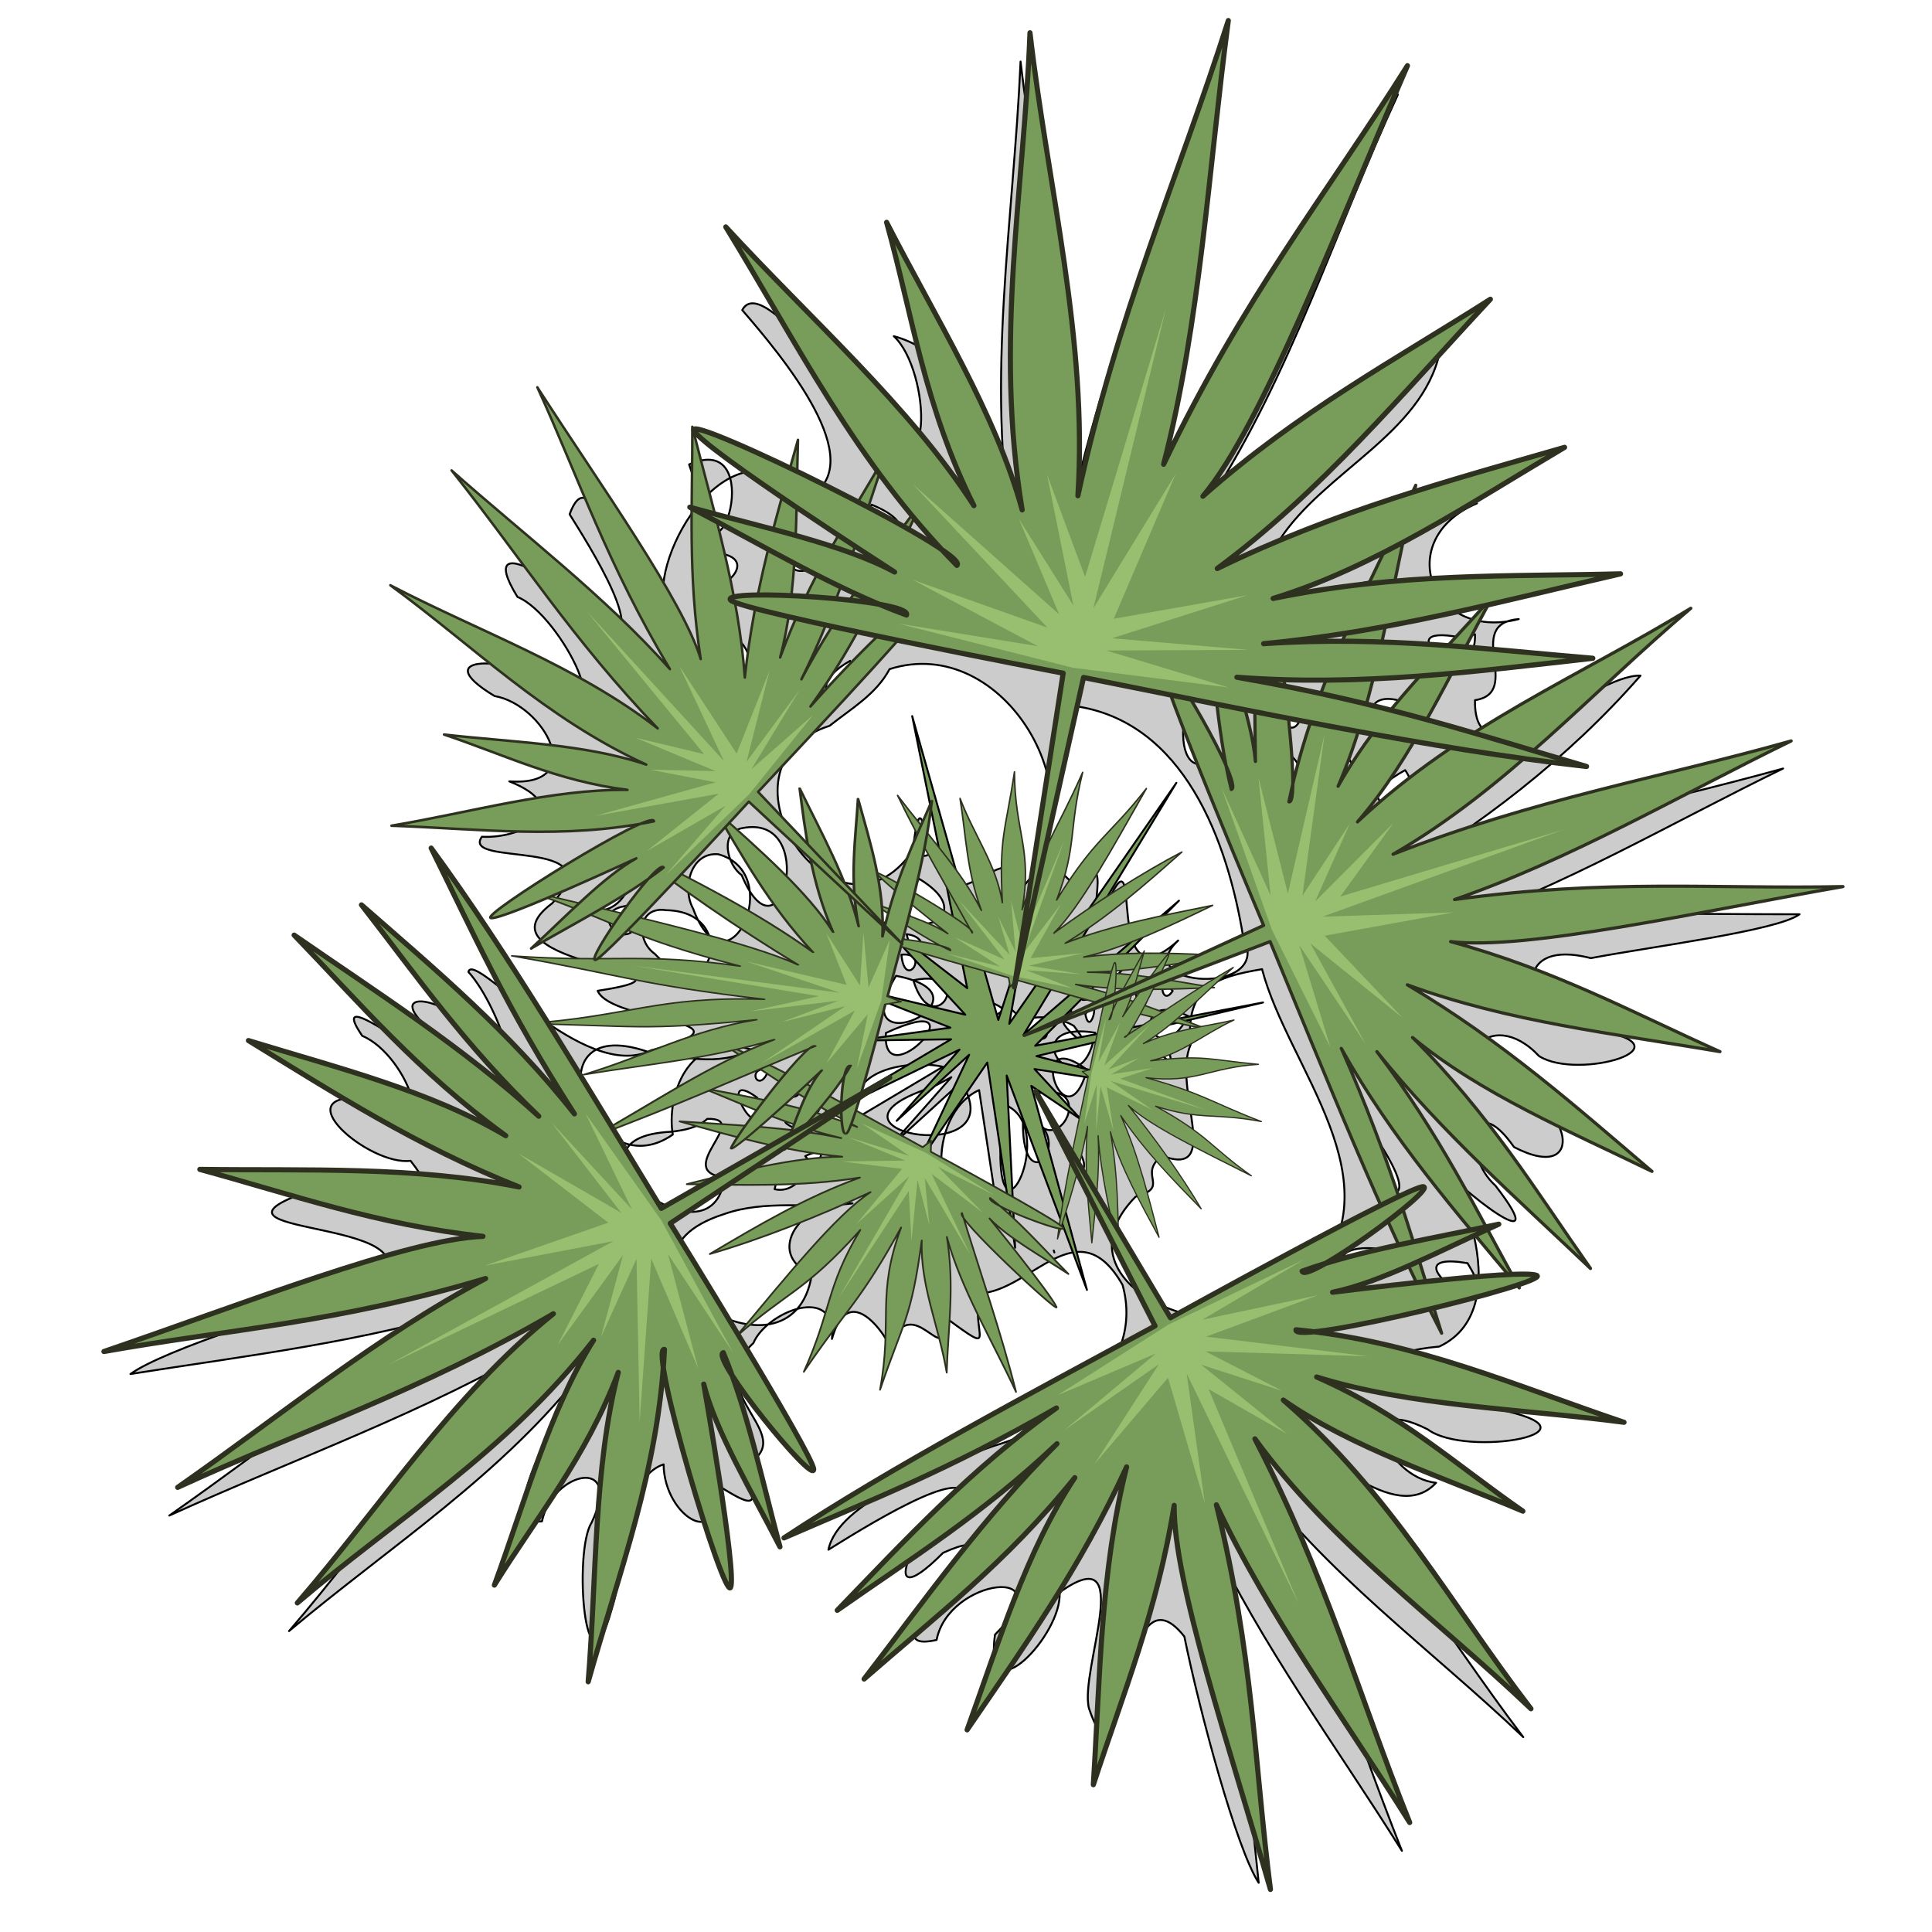 <?xml version="1.0" encoding="UTF-8" standalone="no"?>
<!-- Created with Inkscape (http://www.inkscape.org/) -->
<svg
    xmlns:inkscape="http://www.inkscape.org/namespaces/inkscape"
    xmlns:rdf="http://www.w3.org/1999/02/22-rdf-syntax-ns#"
    xmlns="http://www.w3.org/2000/svg"
    xmlns:xlink="http://www.w3.org/1999/xlink"
    xmlns:ns1="http://sozi.baierouge.fr"
    xmlns:cc="http://creativecommons.org/ns#"
    xmlns:dc="http://purl.org/dc/elements/1.1/"
    xmlns:sodipodi="http://sodipodi.sourceforge.net/DTD/sodipodi-0.dtd"
    id="svg3005"
    sodipodi:docname="palm-03.svg"
    viewBox="0 0 300 300"
    version="1.1"
    inkscape:version="0.48.4 r9939"
  >
  <title
      id="title4244"
    >palm-03</title
  >
  <defs
      id="defs3007"
    >
    <filter
        id="filter4204"
        inkscape:collect="always"
      >
      <feGaussianBlur
          id="feGaussianBlur4206"
          stdDeviation="2.719"
          inkscape:collect="always"
      />
    </filter
    >
  </defs
  >
  <sodipodi:namedview
      id="base"
      bordercolor="#666666"
      inkscape:pageshadow="2"
      inkscape:window-y="24"
      pagecolor="#ffffff"
      inkscape:window-height="776"
      inkscape:window-maximized="1"
      inkscape:zoom="1.4071425"
      inkscape:window-x="65"
      showgrid="false"
      borderopacity="1.0"
      inkscape:current-layer="g3901"
      inkscape:cx="-30.862991"
      inkscape:cy="150"
      inkscape:window-width="1215"
      inkscape:pageopacity="0.0"
      inkscape:document-units="px"
  />
  <g
      id="layer1"
      inkscape:label="Camada 1"
      inkscape:groupmode="layer"
      transform="translate(0 -752.36)"
    >
    <g
        id="g3901"
        transform="translate(-.793)"
      >
      <g
          id="g4212"
          transform="translate(1.056 -1.542)"
        >
        <path
            id="path3899-2"
            d="m188.99 761.55c-7.941 24.539-18.084 48.452-23.375 73.781 1.527-24.232-4.633-47.968-7.406-71.875-1.069 24.642-5.459 49.486-1.219 74.062-5.904-10.326-4.723-27.681-18.467-31.413 5.788 5.276 6.599 27.154-3.499 12.921-4.807-4.817-17.149-22.481-20.031-16.971 6.189 7.162 20.072 23.697 10.337 29.022-12.276-13.3-24.924 9.539-22.302 17.105-7.13-0.815-11.079-24.695-14.839-14.42 2.752 4.427 13.358 20.939 4.827 18.511-1.821-5.396-20.514-17.982-12.926-5.679 6.927 2.826 16.859 23.368 3.969 13.139-4.435-3.731-18.613-4.454-7.531 2.247 7.701 1.324 14.733 14.137 2.289 13.249 10.309 4.07 2.365 8.972-4.254 8.599-3.395 4.819 20.797-0.109 10.894 10.354-13.208 9.85 27.715 10.431 7.085 13.57 2.138 5.079 26.313 4.522 8.306 9.236-10.45 5.221-27.528-15.606-28.383-12.172 5.069 5.49 10.702 23.31 0.095 9.049-3.651-5.379-14.17-6.705-5.343 0.548 11.48 15.553-19.028-11.154-11.234 0.336 7.294 2.997 13.103 19.723 0.461 9.706-12.954-1.091 0.643 10.535 7.044 9.691 9.323 11.722-11.941 3.616-17.745 5.444-15.877 6.321 24.185 3.511 11.866 14.246-11.648 2.983-32.518 9.724-37.618 13.423 18.051-2.865 36.34-4.963 53.843-10.457-17.054 9.085-32.019 21.427-47.812 32.437 19.498-8.867 39.852-16.018 58.344-26.969-15.686 12.657-26.7 29.782-39.75 44.906 15.674-13.165 33.341-24.41 45.969-40.812-3.039 5.448-14.717 24.628-6.694 23.77 1.651-7.755 12.722-10.274 7.7 0.222-2.841 4.389-1.03 28.58 3.146 13.358 2.251-6.842 1.351-20.162 8.044-22.427 0.076 8.351 9.631 13.739 7.586 2.735 5.015 3.12 8.429 5.449 4.526-2.388 10.171-4.504-6.868-11.117 1.832-19.186 2.03-4.852 13.022-9.315 12.202-0.642 3.169-11.455 11.305 4.497 8.682 1.442 3.94-9.854 9.127 4.313 8.962-4.747 8.357 6.166 4.001 2.681 5.226-3.752 8.121-0.342 15.312-13.457 22.254-1.319 3.534 12.852-9.291 21.858-20.066 25.012-8.794 3.172-24.086 8.681-25.608 16.098 4.16-2.575 22.427-14.203 20.989-7.624-7.109 2.048-14.453 19.429-3.19 8.109 14.492-6.534-13.954 16.451-1.004 13.526 1.865-9.686 20.096-11.829 9.06-0.812-1.724 12.876 10.55-0.145 10.031-6.567 12.177-8.722 3.028 12.114 4.568 18.004 5.531 16.175 4.702-23.975 14.812-11.149 2.401 11.78 8.097 32.961 11.541 38.234-1.972-18.174-3.158-36.55-7.786-54.304 8.233 17.475 19.812 33.032 30.031 49.344-7.894-19.899-14.038-40.566-24.062-59.562 11.872 16.29 28.44 28.128 42.906 41.906-12.381-16.305-22.735-34.516-38.5-47.937 7.124 2.813 18.563 15.31 24.957 8.444-7.914-0.841-12.968-14.234-1.284-8.29 5.971 4.495 28.81 0.412 10.571-3.188-7.72-0.43-26.605-8.05-8.793-9.68 13.059-6.084 1.47-30.128-0.533-28.897 3.383 4.297 18.93 16.44 9.257 3.909-5.439-4.902-3.67-15.36 2.888-5.984 11.718 6.059 8.476-7.926-0.599-7.824-11.068-5.013-3.224-14.536 4.488-6.305 6.103 3.885 24.251-1.564 8.628-4.055-10.681 0.11-14.551-14.763-0.596-11.155 9.572-1.818 29.019-4.264 32.409-6.812-18.283 0.033-36.683-0.719-54.831 1.993 18.26-6.331 34.967-16.195 52.281-24.625-20.635 5.735-41.849 9.645-61.812 17.594 14.676-8.664 28.427-19.145 39.669-32.019-7.512-0.252-25.905 17.766-25.702 3.813 7.589-1.188-1.929-11.89 6.8-12.595-13.657 3.58-19.683-12.393-6.5-17.964-10.717-3.964-22.154 14.125-30.71 5.771 6.884-10.658 22.13-16.5 24.933-29.203-11.336 5.915-30.199 21.308-35.713 22.958 12.635-19.563 19.508-42.006 29.223-63.012-13.039 20.344-27.655 39.838-37.875 61.844 5.784-22.548 6.994-45.884 10.062-68.875zm-82.25 64.469c12.329-5.439 4.329 21.733 1.35 5.274l-0.488-2.682-0.861-2.592zm28.344 6.25c12.907 5.263-6.707 10.559 0 0zm-12.625 5.188c13.889-0.196-3.098 11.584 0 0zm18 1.625c3.443 0.683 0.236 5.867 0 0zm-30.219 0.625c10.911 0.535-4.54 11.304 0 0zm21.125 3.656c5.216-1.769-0.039 5.76 0 0zm81.938 0.688c-2.462 9.188-13.138 1.865 0 0zm-91.25 1.969c9.578 1.663-6.304 5.898 0 0zm14.688 0.844 0.402 0.281-0.402-0.281zm-7.594 2.719c7.185-1.532-3.724 4.759 0 0zm5.062 2.312c0.28-2.012 1.026 1.383 0 0zm-21.25 0.156c8.625 6.102-4.504 9.74 0 0zm115.81 0.344c0.332 9.682-14.699-1.985-2.231 0.499l2.231-0.499zm-107.62 1.812c2.893 4.045-4.97 2.303 0 0zm5.688 1.25c0.82 4.27-5.146 3.043 0 0zm4.906 1.062c1.96 10.069-9.306 5.184 0 0zm75.656 0.094c-3.819 3.136-8.372-1.196 0 0zm-69.531 1.188c17.76-5.699 32.861 19.887 21.019 33.467-2.648-8.501-10.725 6.551-13.864-3.237-2.014-5.899-2.435-11.433-3.56-2.013-11.948 17.169-32.423-13.17-12.905-19.415 3.331-2.651 7.255-4.908 9.309-8.802zm81 5.5c-3.308 13.438-12.135-4.959 0 0zm-28.5 0.188c4.069-4.561 1.197 5.461 0 0zm-23.875 0.031c17.129 2.324 23.876 21.084 26.298 35.941 4.81 9.221-17.956 7.787-10.105 0.483-12.014 10.954-5.132-18.342-10.902-6.128-4.751 5.945 2.195-10.07-5.543-2.865-8.44-6.978-0.787-16.717 0.252-27.431zm31.406 0.375c6.682-5.89 3.618 9.07 0 0zm-14.438 3.062c10.584 2.361-0.482 11.353 0 0zm8.438 1.656c3.545 2.8-0.84 5.55 0 0zm6.688 1.312c9.948 6.915-7.909 9.026 0 0zm10.75 2.031c4.03 6.409-7.482 3.725 0 0zm8.594 1.531c5.163 7.69-11.769 6.458 0 0zm-102.91 9c11.927-2.345 6.058 22.046-0.121 7.297-2.222-1.538-3.532-6.655 0.121-7.297zm28.312 2.781c2.442 2.501-3.34 1.526 0 0zm-32.062 1.281c10.762 2.956 1.363 22.665-3.916 8.426-1.732-3.094-0.421-8.8 3.916-8.426zm31.188 3.812c11.665 7.084-7.261 11.285 0 0zm-44.906 0.938c-3.424 8.335-13.159 1.147 0 0zm37.625 3c8.569 1.742-5.642 6.984 0 0zm-35.781 0.219c-0.851 10.451-11.108-0.747 0 0zm3.781 0.719c11.511 0.158 7.263 16.301-1.764 6.777-2.975-2.075-2.671-7.457 1.764-6.777zm27.375 1.656c3.184 1.994-3.018 3.417 0 0zm9.969 2.062c4.571 0.586 1.182 5.481 0 0zm-4.594 0.719c2.972 1.266-2.824 1.422 0 0zm3.781 2.469c4.611-0.475 0.531 5.701 0 0zm-3.719 0.156c2.639 2.435-4.204 0.217 0 0zm59.719 2.094c4.023 15.407 21.357 33.078 7.578 48.361-9.206 13.629-41.761 1.776-27.216-13.033 5.561-1.496 0.183-3.357 4.122-6.35 9.599 3.633 1.461-10.71 4.435-17.256-0.899-8.978 3.877-10.486 11.081-11.722zm-21.844 0.25c-2.889 3.423-5.27-1.062 0 0zm-35 0.781c16.629 3.184-8.738 14.767 0 0zm2.688 0.688c10.199-2.111 3.106 10.093 0 0zm40.281 1.656c-1.73 2.676-2.456-2.753 0 0zm-3.75 0.562c-1.145 5.376-3.679-3.526 0 0zm-3.625 0.406c-1.816 2.76-0.927-3.023 0 0zm-23.125 0.219c13.544 2.712-7.206 10.872 0 0zm19.688 0.062c-0.195 1.387-0.782-1.319 0 0zm-2.344 0.125c-1.338 0.038-0.819 0.024 0 0zm-12.25 1.25c7.262 5.311-8.208 3.541 0 0zm9.219 0.688c0.106-1.889 1.026 1.324 0 0zm2.625 0.312c2.633-3.954 0.807 4.085 0 0zm15.969 0.281c-5.197 9.853-10.025-4.683 0 0zm-12.594 0.031c2.056-6.389 1.178 2.755 0 0zm-10 0.156c3.538 7.614-8.178-0.088 0 0zm13.719 0.281c1.964 3.755-3.717-1.056 0 0zm-8.875 1.062c5.052 6.709-5.43-3.135 0 0zm3.312 1.062c-2.287 12.961-13.156-2.135 0 0zm-32.5 0.031c15.745-7.259-0.778 10.54 0 0zm34 0.219-0.026 0.341 0.026-0.341zm1.906 0.531c0.144 2.421-2.094-1.806 0 0zm2.219 0.594c7.399-5.413-1.257 3.852 0 0zm-59.062 1.219c-10.044-2.896-13.158 7.496-12.155 13.217-12.723 8.863-22.675-19.2-4.038-12.909 5.31 0.811 11.146 2.452 16.193-0.308zm64.812 0.156c1.796 4.872-4.451-3.128 0 0zm-35.031 2.531c-4.427 2.635-8.854 5.271-13.281 7.906-2.129-7.623 8.161-9.021 13.281-7.906zm-27.031 0.406c-1.497 4.241-3.794-0.579 0 0zm49.406 0.062c-3.409 12.303-9.972-7.452 0 0zm38.25 0.938c3.044 4.676 15.079 19.841 8.122 18.122-3.77-5.513-5.686-11.975-8.122-18.122zm-59.312 0.219c-3.25 3.677-6.5 7.354-9.75 11.031l11.25-10.25c8.58 13.389-23.617 7.874-6.104 1.342l2.361-0.935 2.243-1.188zm-22.75 0.094c-1.316 8.217-7.915-3.735 0 0zm27.062 1.906c1.01 6.677 2.021 13.354 3.031 20.031-11.435 1.362-11.194-16.345-3.031-20.031zm7.344 1c13.098-4.332 3.331 13.67 0 0zm-41.781 0.188c1.337 9.467-7.156-5.266 0 0zm9.188 0.312c1.977 5.244-5.066-2.025 0 0zm28.281 0.5c9.964 2.048 0.008 23.98 0.268 7.132 0.006-2.379 0.03-4.767-0.268-7.132zm-24.781 0.438c3.269 5.373-6.107 0.82 0 0zm28.594 1.188c9.326 3.659-0.777 15.017 0 0zm-49.062 0.844c7.099-0.219-5.558 8.16 2.688 9.07-1.802 15.023-27.893-6.16-8.218-7.078 1.943-0.239 4.035-0.59 5.53-1.992zm13.406 0.344c5.401 3.679-4.7-0.632 0 0zm3.625 2.156c3.631 0.69-3.683 1.284 0 0zm1.688 0.969c3.234-4.999 3.336 1.67 0 0zm-9.188 0.375c4.317-5.855 2.925 2.163-0.24 1.751l0.24-1.751zm12.125 1.156 0.452 0.252-0.452-0.252zm36.156 0.219c2.535 4.097-2.81 3.864 0 0zm-42.594 0.562c4.424-2.154 1.844 2.603 0 0zm44.219 0.875c2.66 5.109-1.723 7.693 0 0zm-48.406 1.938c7.095-5.885 4.229 3.507-0.567 2.32l0.567-2.32zm11.531 4.531c-7.783-0.842-13.938 7.845-6.315 10.991-2.987 19.468-35.82-2.24-13.639-9.329 6.429-2.28 13.33-0.832 19.954-1.662zm21.75 4.438c3.616 0.106-2.676 2.431 0 0zm60.156 2.625c0.937 12.305-13.826-1.496 0 0zm-50.656 0.25 0.093 0.302-0.093-0.302zm64.25 1.969c7.452 12.041-13.983-2.378 0 0zm-10.375 4.781c-3.408 9.68-10.035-3.315 0 0z"
            style="stroke-linejoin:round;filter:url(#filter4204);stroke:#000000;stroke-width:0.3;fill:#cccccc"
            inkscape:connector-curvature="0"
        />
        <g
            id="g3951"
            transform="translate(.075 4.833)"
          >
          <path
              id="path3899"
              d="m154.68 907.44-13.375-47.178 8.549 42.248-14.172-10.954 13.874 15.077-18.899-4.524 16.586 6.533-14.576 2.01 14.676-0.201-20.706 12.262 22.014-10.658-9.756 11.06 11.26-10.258-7.94 16.891 10.752-15.684 4.323 28.75-1.306-26.738 12.461 33.291-8.643-31.678 7.736 5.225-7.235-7.84 20.102 3.118-19.801-5.128 35.189-8.333-35.39 6.726 22.33-22.533-24.139 20.826 23.736-39.124-25.949 37.417s2.919-16.483 2.416-13.971c-0.503 2.513-4.118 13.371-4.118 13.371z"
              sodipodi:nodetypes="cccccccccccccccccccccccccccccsc"
              style="stroke-linejoin:round;stroke:#000000;stroke-width:0.3;fill:#789d5a"
              inkscape:connector-curvature="0"
          />
          <g
              id="g3839-8"
              inkscape:transform-center-x="-11.175036"
              inkscape:transform-center-y="-26.04387"
              transform="matrix(.3 -.368 .356 .287 -219.4 717.23)"
            >
            <path
                id="path3841-1"
                style="stroke-linejoin:round;stroke:#2e3120;stroke-linecap:round;stroke-width:.5;fill:#789d5a"
                d="m193.48 140.57 3.003 0.132c8.707 21.121 17.315 42.738 26.633 60.804-4.315-13.717-7.649-26.289-15.578-44.221 7.916 14.124 17.878 25.521 27.638 37.186-6.699-12.094-12.424-23.992-22.111-36.683 10.137 12.6 21.829 22.869 33.166 33.668-8.391-11.954-18.094-25.961-30.076-37.915 10.576 8.746 26.635 16.506 39.624 22.839-11.764-10.016-25.054-21.896-39.888-30.684 15.718 5.774 30.831 8.354 47.147 11.139-13.439-6.024-30.915-11.953-46.92-16.292 11.809 1.4 33.327-2.752 55.79-6.679-19.727 0.403-23.084-2.936-46.782 0.304 17.927-6.18 20.47-12.082 37.827-20.542-20.565 5.798-25.083 4.828-47.375 13.507 17.524-10.088 18.257-18.661 33.521-31.573-17.362 10.619-19.596 9.745-35.823 24.905 8.488-9.788 11.142-21.41 17.879-33.532-8.191 9.505-17.078 17.272-24.121 29.648 6.075-14.037 8.255-30.995 12.06-46.734-7.295 15.896-13.36 33.183-19.696 49.148 2.45 0.817-3.754-40.471-4.425-38.093-1.044 3.701-0.766 31.824-0.766 31.824-0.688-7.505-4.732-17.526-7.777-26.799 1.14 10.585 1.712 21.738 4.02 31.156 2.125-0.425-10.592-22.304-11.055-20.101-0.426 2.028 16.08 41.206 16.08 41.206z"
                sodipodi:nodetypes="ccccccccccccccccccccccscccscc"
                inkscape:connector-curvature="0"
                transform="translate(0 752.36)"
            />
            <path
                id="path3843-1"
                sodipodi:nodetypes="ccccccccccccccccccccc"
                style="fill:#98bf70"
                inkscape:connector-curvature="0"
                d="m196.76 891.22-7.813-22.028 7.611 16.708-1.881-18.274 4.559 17.974 5.703-24.753-3.441 25.084 7.345-11.163-5.371 12.073 12.15-12.183-8.242 11.408 34.617-10.379-37.39 13.51 20.33-0.668-19.981 3.622 12.119 12.772-14.343-11.577 8.567 15.597-10.289-15.333 4.823 15.86z"
            />
          </g
          >
          <g
              id="g3881"
              inkscape:transform-center-x="-22.551199"
              inkscape:transform-center-y="8.2561527"
              transform="matrix(.316 .233 -.217 .313 300.35 590.9)"
            >
            <path
                id="path3883"
                style="stroke-linejoin:round;stroke:#2e3120;stroke-linecap:round;stroke-width:.5;fill:#789d5a"
                d="m193.48 140.57 3.003 0.132c8.707 21.121 17.315 42.738 26.633 60.804-4.315-13.717-7.649-26.289-15.578-44.221 7.916 14.124 17.878 25.521 27.638 37.186-6.699-12.094-12.424-23.992-22.111-36.683 10.137 12.6 21.829 22.869 33.166 33.668-8.391-11.954-18.094-25.961-30.076-37.915 10.576 8.746 26.635 16.506 39.624 22.839-11.764-10.016-25.054-21.896-39.888-30.684 15.718 5.774 30.831 8.354 47.147 11.139-13.439-6.024-30.915-11.953-46.92-16.292 11.809 1.4 33.327-2.752 55.79-6.679-19.727 0.403-23.084-2.936-46.782 0.304 17.927-6.18 20.47-12.082 37.827-20.542-20.565 5.798-25.083 4.828-47.375 13.507 17.524-10.088 18.257-18.661 33.521-31.573-17.362 10.619-19.596 9.745-35.823 24.905 8.488-9.788 11.142-21.41 17.879-33.532-8.191 9.505-17.078 17.272-24.121 29.648 6.075-14.037 8.255-30.995 12.06-46.734-7.295 15.896-13.36 33.183-19.696 49.148 2.45 0.817-3.754-40.471-4.425-38.093-1.044 3.701-0.766 31.824-0.766 31.824-0.688-7.505-4.732-17.526-7.777-26.799 1.14 10.585 1.712 21.738 4.02 31.156 2.125-0.425-10.592-22.304-11.055-20.101-0.426 2.028 16.08 41.206 16.08 41.206z"
                sodipodi:nodetypes="ccccccccccccccccccccccscccscc"
                transform="translate(0 752.36)"
                inkscape:connector-curvature="0"
            />
            <path
                id="path3885"
                d="m196.76 891.22-7.813-22.028 7.611 16.708-1.881-18.274 4.559 17.974 5.703-24.753-3.441 25.084 7.345-11.163-5.371 12.073 12.15-12.183-8.242 11.408 34.617-10.379-37.39 13.51 20.33-0.668-19.981 3.622 12.119 12.772-14.343-11.577 8.567 15.597-10.289-15.333 4.823 15.86z"
                sodipodi:nodetypes="ccccccccccccccccccccc"
                style="fill:#98bf70"
                inkscape:connector-curvature="0"
            />
          </g
          >
          <g
              id="g3887"
              inkscape:transform-center-x="17.126142"
              inkscape:transform-center-y="25.227809"
              transform="matrix(-.415 .352 -.337 -.424 525.44 1236.7)"
            >
            <path
                id="path3889"
                style="stroke-linejoin:round;stroke:#2e3120;stroke-linecap:round;stroke-width:.5;fill:#789d5a"
                d="m193.48 140.57 3.003 0.132c8.707 21.121 17.315 42.738 26.633 60.804-4.315-13.717-7.649-26.289-15.578-44.221 7.916 14.124 17.878 25.521 27.638 37.186-6.699-12.094-12.424-23.992-22.111-36.683 10.137 12.6 21.829 22.869 33.166 33.668-8.391-11.954-18.094-25.961-30.076-37.915 10.576 8.746 26.635 16.506 39.624 22.839-11.764-10.016-25.054-21.896-39.888-30.684 15.718 5.774 30.831 8.354 47.147 11.139-13.439-6.024-30.915-11.953-46.92-16.292 11.809 1.4 33.327-2.752 55.79-6.679-19.727 0.403-23.084-2.936-46.782 0.304 17.927-6.18 20.47-12.082 37.827-20.542-20.565 5.798-25.083 4.828-47.375 13.507 17.524-10.088 18.257-18.661 33.521-31.573-17.362 10.619-19.596 9.745-35.823 24.905 8.488-9.788 11.142-21.41 17.879-33.532-8.191 9.505-17.078 17.272-24.121 29.648 6.075-14.037 8.255-30.995 12.06-46.734-7.295 15.896-13.36 33.183-19.696 49.148 2.45 0.817-3.754-40.471-4.425-38.093-1.044 3.701-0.766 31.824-0.766 31.824-0.688-7.505-4.732-17.526-7.777-26.799 1.14 10.585 1.712 21.738 4.02 31.156 2.125-0.425-10.592-22.304-11.055-20.101-0.426 2.028 16.08 41.206 16.08 41.206z"
                sodipodi:nodetypes="ccccccccccccccccccccccscccscc"
                transform="translate(0 752.36)"
                inkscape:connector-curvature="0"
            />
            <path
                id="path3891"
                d="m196.76 891.22-7.813-22.028 7.611 16.708-1.881-18.274 4.559 17.974 5.703-24.753-3.441 25.084 7.345-11.163-5.371 12.073 12.15-12.183-8.242 11.408 34.617-10.379-37.39 13.51 20.33-0.668-19.981 3.622 12.119 12.772-14.343-11.577 8.567 15.597-10.289-15.333 4.823 15.86z"
                sodipodi:nodetypes="ccccccccccccccccccccc"
                style="fill:#98bf70"
                inkscape:connector-curvature="0"
            />
          </g
          >
          <g
              id="g3893"
              inkscape:transform-center-x="50.755291"
              inkscape:transform-center-y="-8.4406833"
              transform="matrix(-.705 -.253 .422 -.389 -100.87 1300.9)"
            >
            <path
                id="path3895"
                style="stroke-linejoin:round;stroke:#2e3120;stroke-linecap:round;stroke-width:.5;fill:#789d5a"
                d="m193.48 140.57 3.003 0.132c8.707 21.121 17.315 42.738 26.633 60.804-4.315-13.717-7.649-26.289-15.578-44.221 7.916 14.124 17.878 25.521 27.638 37.186-6.699-12.094-12.424-23.992-22.111-36.683 10.137 12.6 21.829 22.869 33.166 33.668-8.391-11.954-18.094-25.961-30.076-37.915 10.576 8.746 26.635 16.506 39.624 22.839-11.764-10.016-25.054-21.896-39.888-30.684 15.718 5.774 30.831 8.354 47.147 11.139-13.439-6.024-30.915-11.953-46.92-16.292 11.809 1.4 33.327-2.752 55.79-6.679-19.727 0.403-23.084-2.936-46.782 0.304 17.927-6.18 20.47-12.082 37.827-20.542-20.565 5.798-25.083 4.828-47.375 13.507 17.524-10.088 18.257-18.661 33.521-31.573-17.362 10.619-19.596 9.745-35.823 24.905 8.488-9.788 11.142-21.41 17.879-33.532-8.191 9.505-17.078 17.272-24.121 29.648 6.075-14.037 8.255-30.995 12.06-46.734-7.295 15.896-13.36 33.183-19.696 49.148 2.45 0.817-3.754-40.471-4.425-38.093-1.044 3.701-0.766 31.824-0.766 31.824-0.688-7.505-4.732-17.526-7.777-26.799 1.14 10.585 1.712 21.738 4.02 31.156 2.125-0.425-10.592-22.304-11.055-20.101-0.426 2.028 16.08 41.206 16.08 41.206z"
                sodipodi:nodetypes="ccccccccccccccccccccccscccscc"
                inkscape:connector-curvature="0"
                transform="translate(0 752.36)"
            />
            <path
                id="path3897"
                sodipodi:nodetypes="ccccccccccccccccccccc"
                style="fill:#98bf70"
                inkscape:connector-curvature="0"
                d="m196.76 891.22-7.813-22.028 7.611 16.708-1.881-18.274 4.559 17.974 5.703-24.753-3.441 25.084 7.345-11.163-5.371 12.073 12.15-12.183-8.242 11.408 34.617-10.379-37.39 13.51 20.33-0.668-19.981 3.622 12.119 12.772-14.343-11.577 8.567 15.597-10.289-15.333 4.823 15.86z"
            />
          </g
          >
          <g
              id="g3805"
              inkscape:transform-center-x="-53.539932"
              inkscape:transform-center-y="-14.341053"
              transform="translate(.403 2.215)"
            >
            <path
                id="path3033"
                style="stroke-linejoin:round;stroke:#2e3120;stroke-linecap:round;stroke-width:.5;fill:#789d5a"
                d="m158.29 155.28 38.191-14.573c8.707 21.121 17.315 42.738 26.633 60.804-4.315-13.717-7.649-26.289-15.578-44.221 7.916 14.124 17.878 25.521 27.638 37.186-6.699-12.094-12.424-23.992-22.111-36.683 10.137 12.6 21.829 22.869 33.166 33.668-8.391-11.954-15.65-23.908-27.632-35.863 10.576 8.746 24.191 14.454 37.18 20.787-11.764-10.016-23.156-20.181-37.989-28.969 15.718 5.774 32.227 7.591 48.542 10.376-13.439-6.024-25.813-12.747-41.818-17.085 11.809 1.4 38.451-4.616 60.913-8.543-19.727 0.403-36.603-1.23-60.302 2.01 17.927-6.18 34.904-16.163 52.261-24.623-20.565 5.798-39.516 8.909-61.809 17.588 17.524-10.088 30.967-25.278 46.231-38.191-17.362 10.619-35.532 18.006-51.759 33.166 8.488-9.788 14.368-23.054 21.106-35.176-8.191 9.505-17.078 17.272-24.121 29.648 6.075-14.037 8.255-30.995 12.06-46.734-7.295 15.896-15.956 30.882-19.696 49.148 2.45 0.817-3.129-40.174-4.425-38.093-1.329 2.133-0.766 31.824-0.766 31.824-0.688-7.505-4.732-17.526-7.777-26.799 1.14 10.585 1.712 21.738 4.02 31.156 2.125-0.425-10.592-22.304-11.055-20.101-0.426 2.028 16.08 41.206 16.08 41.206z"
                sodipodi:nodetypes="ccccccccccccccccccccccscccscc"
                inkscape:connector-curvature="0"
                transform="translate(0 752.36)"
            />
            <path
                id="path3035"
                sodipodi:nodetypes="ccccccccccccccccccccc"
                style="fill:#98bf70"
                inkscape:connector-curvature="0"
                d="m196.76 891.22-7.813-22.028 7.611 16.708-1.881-18.274 4.559 17.974 5.703-24.753-3.441 25.084 7.345-11.163-5.371 12.073 12.15-12.183-8.242 11.408 34.617-10.379-37.39 13.51 20.33-0.668-19.981 3.622 12.119 12.772-14.343-11.577 8.567 15.597-10.289-15.333 4.823 15.86z"
            />
          </g
          >
          <g
              id="g3839"
              inkscape:transform-center-x="26.915129"
              inkscape:transform-center-y="-36.185251"
              transform="matrix(-.318 -.736 .702 -.309 -447.07 1292.6)"
            >
            <path
                id="path3841"
                style="stroke-linejoin:round;stroke:#2e3120;stroke-linecap:round;stroke-width:.5;fill:#789d5a"
                d="m158.29 155.28 38.191-14.573c8.707 21.121 17.315 42.738 26.633 60.804-4.315-13.717-7.649-26.289-15.578-44.221 7.916 14.124 17.878 25.521 27.638 37.186-6.699-12.094-12.424-23.992-22.111-36.683 10.137 12.6 21.829 22.869 33.166 33.668-8.391-11.954-15.65-23.908-27.632-35.863 10.576 8.746 24.191 14.454 37.18 20.787-11.764-10.016-23.156-20.181-37.989-28.969 15.718 5.774 32.227 7.591 48.542 10.376-13.439-6.024-25.813-12.747-41.818-17.085 11.809 1.4 38.451-4.616 60.913-8.543-19.727 0.403-36.603-1.23-60.302 2.01 17.927-6.18 34.904-16.163 52.261-24.623-20.565 5.798-39.516 8.909-61.809 17.588 17.524-10.088 30.967-25.278 46.231-38.191-17.362 10.619-35.532 18.006-51.759 33.166 8.488-9.788 14.368-23.054 21.106-35.176-8.191 9.505-17.078 17.272-24.121 29.648 6.075-14.037 8.255-30.995 12.06-46.734-7.295 15.896-15.956 30.882-19.696 49.148 2.45 0.817-3.129-40.174-4.425-38.093-1.329 2.133-0.766 31.824-0.766 31.824-0.688-7.505-4.732-17.526-7.777-26.799 1.14 10.585 1.712 21.738 4.02 31.156 2.125-0.425-10.592-22.304-11.055-20.101-0.426 2.028 16.08 41.206 16.08 41.206z"
                sodipodi:nodetypes="ccccccccccccccccccccccscccscc"
                inkscape:connector-curvature="0"
                transform="translate(0 752.36)"
            />
            <path
                id="path3843"
                sodipodi:nodetypes="ccccccccccccccccccccc"
                style="fill:#98bf70"
                inkscape:connector-curvature="0"
                d="m196.76 891.22-7.813-22.028 7.611 16.708-1.881-18.274 4.559 17.974 5.703-24.753-3.441 25.084 7.345-11.163-5.371 12.073 12.15-12.183-8.242 11.408 34.617-10.379-37.39 13.51 20.33-0.668-19.981 3.622 12.119 12.772-14.343-11.577 8.567 15.597-10.289-15.333 4.823 15.86z"
            />
          </g
          >
          <g
              id="g4208"
            >
            <path
                id="path3847"
                style="stroke-linejoin:round;stroke:#2e3120;stroke-linecap:round;stroke-width:0.8;fill:#789d5a"
                d="m158.29 155.28 38.191-14.573c8.707 21.121 17.315 42.738 26.633 60.804-4.315-13.717-7.649-26.289-15.578-44.221 7.916 14.124 17.878 25.521 27.638 37.186-6.699-12.094-12.424-23.992-22.111-36.683 10.137 12.6 21.829 22.869 33.166 33.668-8.391-11.954-15.65-23.908-27.632-35.863 10.576 8.746 24.191 14.454 37.18 20.787-11.764-10.016-23.156-20.181-37.989-28.969 15.718 5.774 32.227 7.591 48.542 10.376-13.439-6.024-25.813-12.747-41.818-17.085 11.809 1.4 38.451-4.616 60.913-8.543-19.727 0.403-36.603-1.23-60.302 2.01 17.927-6.18 34.904-16.163 52.261-24.623-20.565 5.798-39.516 8.909-61.809 17.588 17.524-10.088 30.967-25.278 46.231-38.191-17.362 10.619-35.532 18.006-51.759 33.166 8.488-9.788 14.368-23.054 21.106-35.176-8.191 9.505-17.078 17.272-24.121 29.648 6.075-14.037 8.255-30.995 12.06-46.734-7.295 15.896-15.956 30.882-19.696 49.148 2.45 0.817-3.129-40.174-4.425-38.093-1.329 2.133-0.766 31.824-0.766 31.824-0.688-7.505-4.732-17.526-7.777-26.799 1.14 10.585 1.712 21.738 4.02 31.156 2.125-0.425-10.592-22.304-11.055-20.101-0.426 2.028 16.08 41.206 16.08 41.206z"
                sodipodi:nodetypes="ccccccccccccccccccccccscccscc"
                inkscape:connector-curvature="0"
                transform="matrix(.106 .994 -.994 .106 298.05 744.74)"
            />
            <path
                id="path3849"
                style="fill:#98bf70"
                d="m196.76 891.22-7.813-22.028 7.611 16.708-1.881-18.274 4.559 17.974 5.703-24.753-3.441 25.084 7.345-11.163-5.371 12.073 12.15-12.183-8.242 11.408 34.617-10.379-37.39 13.51 20.33-0.668-19.981 3.622 12.119 12.772-14.343-11.577 8.567 15.597-10.289-15.333 4.823 15.86z"
                sodipodi:nodetypes="ccccccccccccccccccccc"
                inkscape:connector-curvature="0"
                transform="matrix(.106 .994 -.994 .106 1046.1 664.71)"
            />
          </g
          >
          <g
              id="g3851"
              inkscape:transform-center-x="51.915015"
              inkscape:transform-center-y="22.353984"
              transform="matrix(-.988 .155 -.155 -.988 434.9 1788.6)"
            >
            <path
                id="path3853"
                style="stroke-linejoin:round;stroke:#2e3120;stroke-linecap:round;stroke-width:0.8;fill:#789d5a"
                d="m158.29 155.28 38.191-14.573c8.707 21.121 17.315 42.738 26.633 60.804-4.315-13.717-7.649-26.289-15.578-44.221 7.916 14.124 17.878 25.521 27.638 37.186-6.699-12.094-12.424-23.992-22.111-36.683 10.137 12.6 21.829 22.869 33.166 33.668-8.391-11.954-15.65-23.908-27.632-35.863 10.576 8.746 24.191 14.454 37.18 20.787-11.764-10.016-23.156-20.181-37.989-28.969 15.718 5.774 32.227 7.591 48.542 10.376-13.439-6.024-25.813-12.747-41.818-17.085 11.809 1.4 38.451-4.616 60.913-8.543-19.727 0.403-36.603-1.23-60.302 2.01 17.927-6.18 34.904-16.163 52.261-24.623-20.565 5.798-39.516 8.909-61.809 17.588 17.524-10.088 30.967-25.278 46.231-38.191-17.362 10.619-35.532 18.006-51.759 33.166 8.488-9.788 14.368-23.054 21.106-35.176-8.191 9.505-17.078 17.272-24.121 29.648 6.075-14.037 8.255-30.995 12.06-46.734-7.295 15.896-15.956 30.882-19.696 49.148 2.45 0.817-3.129-40.174-4.425-38.093-1.329 2.133-0.766 31.824-0.766 31.824-0.688-7.505-4.732-17.526-7.777-26.799 1.14 10.585 1.712 21.738 4.02 31.156 2.125-0.425-10.592-22.304-11.055-20.101-0.426 2.028 16.08 41.206 16.08 41.206z"
                sodipodi:nodetypes="ccccccccccccccccccccccscccscc"
                inkscape:connector-curvature="0"
                transform="translate(0 752.36)"
            />
            <path
                id="path3855"
                sodipodi:nodetypes="ccccccccccccccccccccc"
                style="fill:#98bf70"
                inkscape:connector-curvature="0"
                d="m196.76 891.22-7.813-22.028 7.611 16.708-1.881-18.274 4.559 17.974 5.703-24.753-3.441 25.084 7.345-11.163-5.371 12.073 12.15-12.183-8.242 11.408 34.617-10.379-37.39 13.51 20.33-0.668-19.981 3.622 12.119 12.772-14.343-11.577 8.567 15.597-10.289-15.333 4.823 15.86z"
            />
          </g
          >
          <g
              id="g3833"
              inkscape:transform-center-x="-20.479946"
              inkscape:transform-center-y="-61.440872"
              transform="matrix(.661 -1.004 .995 .667 -850.56 455.86)"
            >
            <path
                id="path3835"
                style="stroke-linejoin:round;stroke:#2e3120;stroke-linecap:round;stroke-width:.667;fill:#789d5a"
                d="m158.29 155.28 38.191-14.573c8.707 21.121 17.315 42.738 26.633 60.804-4.315-13.717-7.649-26.289-15.578-44.221 7.916 14.124 17.878 25.521 27.638 37.186-6.699-12.094-12.424-23.992-22.111-36.683 10.137 12.6 21.829 22.869 33.166 33.668-8.391-11.954-15.65-23.908-27.632-35.863 10.576 8.746 24.191 14.454 37.18 20.787-11.764-10.016-23.156-20.181-37.989-28.969 15.718 5.774 32.227 7.591 48.542 10.376-13.439-6.024-25.813-12.747-41.818-17.085 11.809 1.4 38.451-4.616 60.913-8.543-19.727 0.403-36.603-1.23-60.302 2.01 17.927-6.18 34.904-16.163 52.261-24.623-20.565 5.798-39.516 8.909-61.809 17.588 17.524-10.088 30.967-25.278 46.231-38.191-17.362 10.619-35.532 18.006-51.759 33.166 8.488-9.788 14.368-23.054 21.106-35.176-8.191 9.505-17.078 17.272-24.121 29.648 6.075-14.037 8.255-30.995 12.06-46.734-7.295 15.896-15.956 30.882-19.696 49.148 2.45 0.817-3.129-40.174-4.425-38.093-1.329 2.133-0.766 31.824-0.766 31.824-0.688-7.505-4.732-17.526-7.777-26.799 1.14 10.585 1.712 21.738 4.02 31.156 2.125-0.425-10.592-22.304-11.055-20.101-0.426 2.028 16.08 41.206 16.08 41.206z"
                sodipodi:nodetypes="ccccccccccccccccccccccscccscc"
                transform="translate(0 752.36)"
                inkscape:connector-curvature="0"
            />
            <path
                id="path3837"
                d="m196.76 891.22-7.813-22.028 7.611 16.708-1.881-18.274 4.559 17.974 5.703-24.753-3.441 25.084 7.345-11.163-5.371 12.073 12.15-12.183-8.242 11.408 34.617-10.379-37.39 13.51 20.33-0.668-19.981 3.622 12.119 12.772-14.343-11.577 8.567 15.597-10.289-15.333 4.823 15.86z"
                sodipodi:nodetypes="ccccccccccccccccccccc"
                style="fill:#98bf70"
                inkscape:connector-curvature="0"
            />
          </g
          >
        </g
        >
      </g
      >
    </g
    >
  </g
  >
</svg
>

